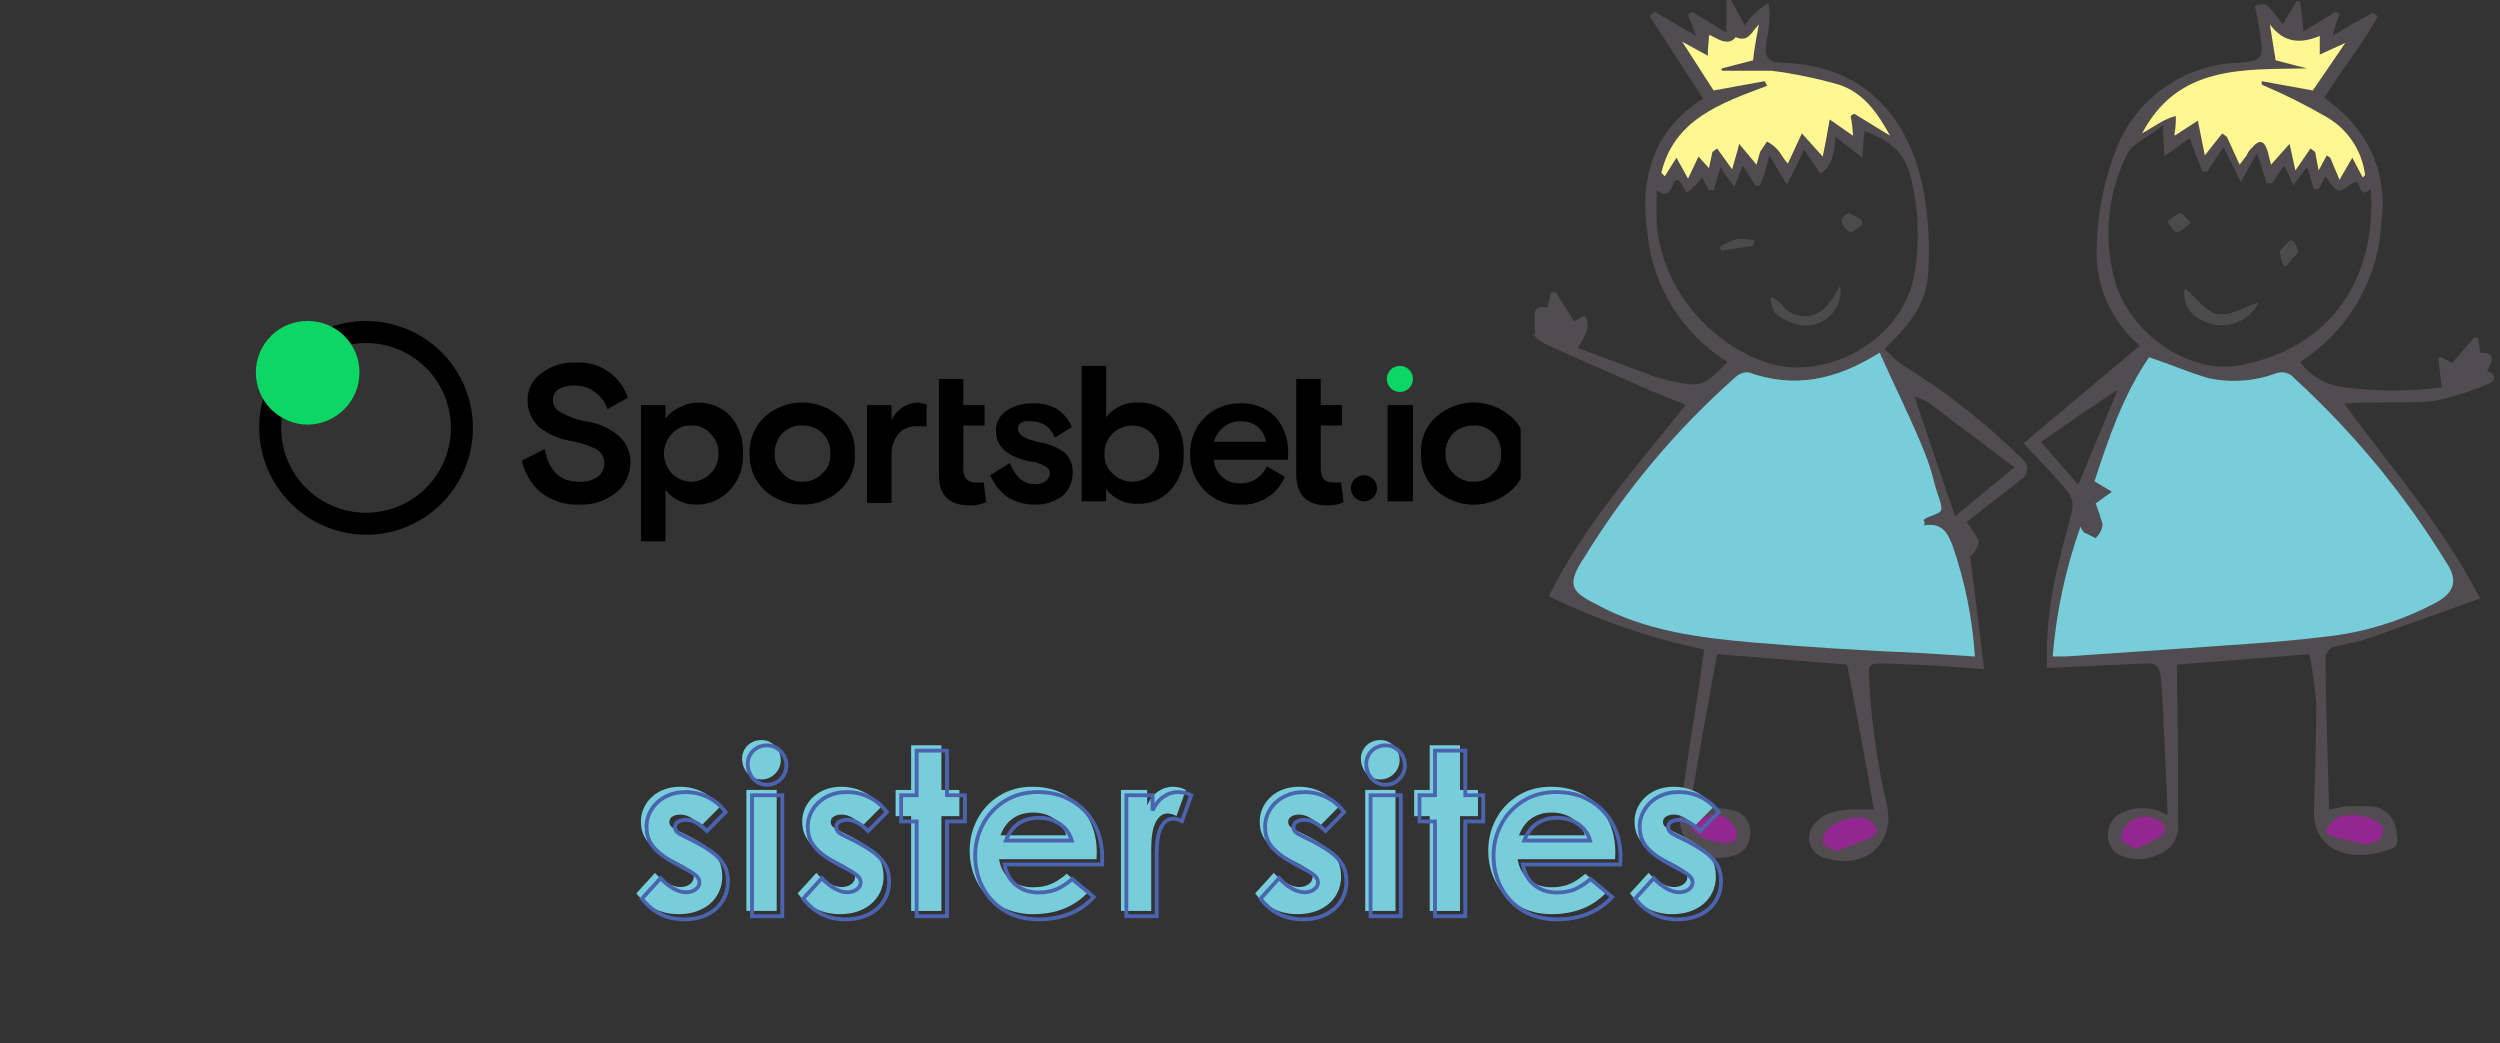 <svg xmlns="http://www.w3.org/2000/svg" xmlns:xlink="http://www.w3.org/1999/xlink" width="913" zoomAndPan="magnify" viewBox="0 0 684.75 285.75" height="381" preserveAspectRatio="xMidYMid meet" version="1.0"><rect x="0" y="0" width="684.75" height="285.75" fill="#333333" stroke="none"/><defs><g/><clipPath id="156c1f12aa"><path d="M 70.078 87.918 L 130 87.918 L 130 147 L 70.078 147 Z M 70.078 87.918 " clip-rule="nonzero"/></clipPath><clipPath id="236655c55a"><path d="M 70.078 87.918 L 99 87.918 L 99 117 L 70.078 117 Z M 70.078 87.918 " clip-rule="nonzero"/></clipPath><clipPath id="50bdfcf7c4"><path d="M 142 99 L 416.504 99 L 416.504 148.617 L 142 148.617 Z M 142 99 " clip-rule="nonzero"/></clipPath></defs><path fill="#514c4f" d="M 553.645 125.488 C 543.812 115.762 533 107.289 521.199 100.07 C 519.293 98.801 517.699 96.895 516.109 95.625 C 524.379 87.684 527.879 82.281 528.195 73.703 C 528.578 66.668 528.156 59.676 526.926 52.738 C 523.426 33.355 511.656 17.789 487.801 17.156 C 484.621 17.156 483.348 15.566 483.668 12.707 C 483.984 9.848 484.621 7.941 484.621 5.719 C 484.836 4.109 484.73 2.52 484.305 0.953 C 482.898 1.727 481.625 2.68 480.484 3.812 C 479.48 4.746 478.633 5.805 477.941 6.988 L 474.125 0 L 472.852 0 L 472.852 8.895 L 463.309 3.176 L 462.355 4.129 L 464.582 9.848 L 453.133 3.176 L 451.859 4.449 L 466.492 27.004 C 452.812 35.582 448.996 48.926 451.223 63.855 C 451.395 65.641 451.668 67.414 452.043 69.168 C 452.418 70.922 452.895 72.652 453.469 74.352 C 454.047 76.051 454.715 77.715 455.484 79.336 C 456.25 80.961 457.109 82.535 458.059 84.059 C 459.004 85.582 460.039 87.047 461.156 88.453 C 462.273 89.855 463.469 91.195 464.742 92.461 C 466.012 93.73 467.355 94.918 468.762 96.031 C 470.172 97.145 471.641 98.176 473.172 99.121 C 466.172 106.109 466.172 106.109 456.949 104.203 L 453.449 103.25 L 432.137 95.309 C 434.047 92.129 435.957 89.59 434.047 86.41 L 431.184 88 L 426.094 80.059 L 424.824 80.059 L 423.867 84.188 C 420.371 83.871 420.051 84.504 420.371 89.27 C 420.688 94.035 419.414 91.176 419.734 91.496 C 421.012 92.844 422.496 93.902 424.188 94.672 L 452.176 107.062 L 461.719 110.875 C 448.359 127.711 434.047 143.598 424.188 163.293 C 437.789 169.93 451.996 174.801 466.809 177.906 C 466.379 180.113 466.059 182.34 465.855 184.578 C 463.945 197.602 461.719 210.312 460.129 223.02 C 460.082 223.441 460.059 223.867 460.062 224.297 C 460.066 224.723 460.094 225.148 460.148 225.57 C 460.203 225.996 460.281 226.414 460.383 226.828 C 460.488 227.242 460.613 227.648 460.766 228.051 C 460.918 228.449 461.094 228.836 461.289 229.215 C 461.488 229.594 461.707 229.961 461.949 230.312 C 462.191 230.664 462.453 231.004 462.734 231.324 C 463.016 231.645 463.312 231.949 463.633 232.234 C 463.949 232.523 464.281 232.789 464.633 233.035 C 464.98 233.281 465.344 233.508 465.719 233.711 C 466.094 233.914 466.48 234.094 466.879 234.254 C 467.277 234.41 467.68 234.543 468.094 234.656 C 468.508 234.766 468.926 234.852 469.348 234.91 C 469.773 234.969 470.199 235.004 470.625 235.016 C 471.051 235.023 471.48 235.012 471.906 234.969 C 472.332 234.93 472.754 234.863 473.172 234.773 C 476.031 234.137 478.578 233.184 479.215 229.691 C 479.852 226.195 478.578 223.02 475.078 222.066 C 471.578 221.113 467.445 221.113 462.992 220.477 C 465.219 207.133 467.762 193.156 470.309 179.176 L 505.934 182.035 C 508.477 195.379 511.02 208.406 513.246 221.746 L 510.387 221.746 C 505.934 221.746 500.844 221.43 497.344 225.242 C 496.949 225.602 496.613 226.008 496.332 226.465 C 496.055 226.918 495.84 227.402 495.695 227.914 C 495.551 228.43 495.48 228.953 495.484 229.484 C 495.488 230.02 495.562 230.543 495.711 231.055 C 495.859 231.566 496.078 232.051 496.359 232.5 C 496.645 232.953 496.984 233.355 497.383 233.715 C 497.781 234.07 498.219 234.363 498.699 234.598 C 499.18 234.832 499.68 234.996 500.207 235.09 C 511.02 238.266 519.293 230.961 516.746 220.16 C 514.195 209.176 512.605 198.059 511.977 186.801 C 511.656 181.719 511.656 181.719 516.746 181.719 L 531.059 182.355 L 543.465 183.309 C 542.191 172.504 540.922 162.656 539.648 152.492 C 540.922 151.219 542.191 149.312 541.875 148.043 C 541.555 146.773 539.648 144.547 538.695 142.961 L 553.324 131.523 C 553.598 131.383 553.848 131.211 554.074 131.008 C 554.301 130.801 554.5 130.57 554.668 130.312 C 554.832 130.059 554.965 129.781 555.059 129.492 C 555.152 129.199 555.207 128.902 555.223 128.598 C 555.238 128.293 555.215 127.988 555.152 127.691 C 555.09 127.391 554.988 127.105 554.852 126.832 C 554.711 126.559 554.539 126.309 554.336 126.082 C 554.129 125.852 553.898 125.656 553.645 125.488 Z M 453.77 60.996 L 453.77 52.102 C 457.586 54.961 457.586 50.832 458.855 49.559 C 460.129 48.289 461.719 53.055 462.039 52.738 C 463.66 51.602 465.035 50.227 466.172 48.605 L 468.082 52.102 L 469.352 52.102 L 471.262 45.746 C 472.363 47.668 473.637 49.469 475.078 51.148 L 477.305 45.43 C 478.578 47.02 479.531 48.926 480.805 50.832 L 482.078 50.832 C 483.16 48.148 484.008 45.395 484.621 42.57 L 489.391 50.512 C 491.301 47.02 492.574 44.16 494.164 40.98 L 498.617 47.652 C 502.113 45.113 502.434 41.617 502.75 37.488 L 510.066 43.207 C 510.387 40.348 510.387 38.121 510.703 35.898 C 516.746 38.121 521.199 40.98 523.109 47.652 C 524.371 52.371 525.086 57.172 525.246 62.055 C 525.406 66.934 525.012 71.773 524.062 76.562 C 519.926 94.355 499.254 104.203 484.305 99.438 C 469.352 94.672 455.039 79.738 453.77 60.996 Z M 548.234 130.887 L 535.512 141.371 C 531.695 130.57 528.195 119.77 524.379 108.648 C 525.711 109.043 526.98 109.574 528.195 110.238 L 551.734 128.027 Z M 548.234 130.887 " fill-opacity="1" fill-rule="nonzero"/><path fill="#92278f" d="M 463.309 226.195 C 465.059 224.629 467.07 223.57 469.352 223.02 C 472.215 222.699 476.031 226.195 475.715 228.738 C 475.398 231.277 473.488 230.645 473.172 230.961 C 468.082 230.961 462.355 227.785 463.309 226.195 Z M 463.309 226.195 " fill-opacity="1" fill-rule="nonzero"/><path fill="#92278f" d="M 511.977 229.691 L 502.75 233.184 C 501.48 232.23 499.254 231.598 499.254 230.961 C 499.211 230.191 499.328 229.445 499.605 228.727 C 499.883 228.004 500.293 227.375 500.844 226.832 C 503.707 224.289 509.75 223.02 511.977 224.605 C 513 225.34 513.742 226.293 514.203 227.465 C 514.203 228.102 512.93 229.371 511.977 229.691 Z M 511.977 229.691 " fill-opacity="1" fill-rule="nonzero"/><path fill="#fff791" d="M 483.984 23.508 L 483.348 22.238 L 469.352 24.781 L 460.766 11.438 L 467.762 15.25 C 467.762 12.707 468.082 11.117 468.082 9.848 C 468.082 8.578 472.852 13.66 475.398 10.168 C 478.895 11.754 479.852 8.578 481.758 6.672 C 481.121 10.168 480.484 13.344 480.168 16.52 L 471.578 18.742 L 471.578 19.379 L 485.258 19.379 C 491.5 20.191 497.652 21.465 503.707 23.191 C 510.387 25.414 514.203 30.816 517.699 37.168 L 507.84 31.133 L 506.887 31.77 C 507.254 33.551 507.465 35.352 507.523 37.168 L 501.16 32.723 C 500.523 36.535 499.887 39.711 499.254 42.887 L 493.527 36.535 L 489.711 44.793 C 488.438 43.523 487.801 41.934 486.848 40.98 C 486.031 40.062 485.078 39.32 483.984 38.758 L 482.078 41.617 L 481.121 45.113 L 476.352 39.395 C 475.715 42.254 475.078 43.84 474.441 46.383 L 470.309 40.664 L 469.035 41.617 L 468.082 46.066 L 465.219 42.887 L 462.355 48.926 L 459.176 43.207 L 455.992 48.289 L 455.039 47.336 C 458.539 32.723 471.262 28.273 483.984 23.508 Z M 483.984 23.508 " fill-opacity="1" fill-rule="nonzero"/><path fill="#77ceda" d="M 540.922 179.812 L 525.969 178.859 C 510.703 178.223 495.434 177.27 480.484 176 C 465.535 174.73 450.586 172.824 437.227 165.516 C 430.23 162.023 428.957 160.117 434.047 152.492 C 445.383 134.027 459.168 117.613 475.398 103.25 C 475.871 102.809 476.41 102.48 477.016 102.258 C 477.625 102.039 478.25 101.945 478.895 101.977 C 491.301 106.426 502.75 104.203 514.84 96.578 C 518.656 105.156 522.473 112.781 525.969 121.039 C 529.469 129.301 529.152 130.57 530.742 135.336 C 532.332 140.102 532.332 140.102 528.832 141.371 C 525.336 142.645 527.879 142.645 526.926 143.914 C 532.332 142.961 533.605 146.453 534.875 149.633 C 538.242 159.422 540.258 169.48 540.922 179.812 Z M 540.922 179.812 " fill-opacity="1" fill-rule="nonzero"/><path fill="#5b5b5b" d="M 600.082 60.996 C 598.172 62.266 597.219 63.539 596.266 63.539 C 595.312 63.539 594.355 61.633 593.723 60.68 C 594.766 59.75 595.934 59.008 597.219 58.453 C 597.539 58.137 598.492 59.727 600.082 60.996 Z M 600.082 60.996 " fill-opacity="1" fill-rule="nonzero"/><path fill="#5b5b5b" d="M 618.531 82.918 C 618.195 83.582 617.797 84.207 617.336 84.793 C 616.875 85.379 616.359 85.914 615.789 86.395 C 615.223 86.879 614.609 87.297 613.957 87.656 C 613.301 88.016 612.621 88.309 611.906 88.531 C 611.195 88.754 610.469 88.902 609.727 88.977 C 608.984 89.055 608.242 89.055 607.5 88.984 C 606.758 88.91 606.027 88.766 605.316 88.547 C 604.602 88.328 603.918 88.039 603.262 87.684 C 602.848 87.523 602.445 87.328 602.066 87.102 C 601.684 86.871 601.32 86.613 600.984 86.32 C 600.648 86.027 600.34 85.711 600.059 85.363 C 599.777 85.02 599.527 84.652 599.312 84.262 C 599.098 83.871 598.914 83.469 598.77 83.047 C 598.625 82.625 598.516 82.195 598.445 81.754 C 598.375 81.316 598.344 80.875 598.352 80.43 C 598.359 79.984 598.406 79.543 598.492 79.105 C 601.355 81.328 603.898 85.457 607.398 86.094 C 610.898 86.73 614.715 84.188 618.531 82.918 Z M 618.531 82.918 " fill-opacity="1" fill-rule="nonzero"/><path fill="#5b5b5b" d="M 629.344 68.938 C 629.344 69.574 627.754 70.527 626.484 72.434 C 625.211 74.34 624.574 69.574 624.574 68.938 C 624.574 68.305 626.164 67.031 627.117 66.078 C 628.074 65.125 629.344 67.984 629.344 68.938 Z M 629.344 68.938 " fill-opacity="1" fill-rule="nonzero"/><path fill="#514c4f" d="M 681.191 101.66 C 683.418 97.848 682.781 96.578 679.281 96.578 C 679.227 95.176 679.012 93.801 678.648 92.449 L 677.691 92.449 L 671.648 99.438 L 668.785 97.848 L 667.832 97.848 L 668.785 106.109 C 659.988 107.227 651.188 107.227 642.387 106.109 C 641.164 106.004 639.965 105.77 638.789 105.406 C 637.617 105.043 636.496 104.562 635.426 103.957 C 634.355 103.355 633.359 102.645 632.441 101.832 C 631.523 101.016 630.703 100.109 629.98 99.121 C 631.609 98.086 633.172 96.961 634.664 95.742 C 636.156 94.523 637.57 93.219 638.906 91.832 C 640.242 90.441 641.488 88.977 642.648 87.438 C 643.809 85.898 644.871 84.293 645.836 82.629 C 646.801 80.961 647.664 79.242 648.422 77.469 C 649.18 75.699 649.828 73.891 650.371 72.039 C 650.91 70.191 651.336 68.316 651.652 66.414 C 651.965 64.516 652.164 62.602 652.246 60.68 C 652.457 59.258 652.578 57.824 652.605 56.387 C 652.633 54.949 652.57 53.516 652.414 52.086 C 652.258 50.656 652.012 49.242 651.672 47.848 C 651.336 46.449 650.91 45.078 650.398 43.734 C 649.887 42.391 649.289 41.086 648.605 39.816 C 647.926 38.551 647.168 37.332 646.332 36.16 C 645.496 34.992 644.586 33.879 643.605 32.824 C 642.625 31.77 641.586 30.785 640.477 29.863 L 636.66 26.688 C 641.434 19.062 647.156 12.07 651.293 4.449 L 650.02 3.496 C 646.52 5.402 642.703 7.309 638.887 9.848 C 639.523 7.309 640.16 5.719 640.797 3.812 L 639.84 3.176 L 630.938 8.578 C 630.617 5.402 630.301 2.859 629.98 0.316 L 629.027 0.316 L 625.211 6.672 C 620.758 0.637 620.758 0.637 617.578 1.59 C 618.262 4.418 618.789 7.277 619.168 10.168 C 620.121 15.883 619.168 16.836 613.441 17.156 C 611.695 17.195 609.957 17.359 608.234 17.645 C 606.512 17.93 604.816 18.332 603.148 18.855 C 601.48 19.379 599.859 20.016 598.281 20.766 C 596.703 21.52 595.188 22.379 593.73 23.344 C 592.273 24.309 590.895 25.371 589.586 26.527 C 588.281 27.688 587.062 28.934 585.93 30.266 C 584.801 31.594 583.77 32.996 582.836 34.473 C 581.902 35.949 581.078 37.484 580.363 39.074 C 576.598 48.016 574.582 57.336 574.316 67.031 C 574.148 69.637 574.285 72.223 574.723 74.793 C 575.16 77.363 575.891 79.852 576.91 82.25 C 577.934 84.648 579.219 86.898 580.77 88.996 C 582.32 91.098 584.094 92.988 586.086 94.672 L 554.281 121.359 C 558.734 126.441 562.867 130.254 566.367 134.699 C 566.867 135.328 567.227 136.027 567.445 136.797 C 567.668 137.57 567.73 138.352 567.637 139.148 C 566.684 143.914 565.094 148.68 564.141 153.125 C 561.535 162.914 560.367 172.867 560.641 182.988 L 587.676 181.719 C 590.539 181.402 591.496 182.672 591.812 185.215 C 592.129 187.754 592.129 190.93 592.449 194.109 C 592.766 203.641 593.402 213.168 593.723 223.336 C 592.777 222.742 591.773 222.281 590.707 221.945 C 589.645 221.613 588.555 221.418 587.441 221.359 C 586.328 221.305 585.227 221.391 584.133 221.617 C 583.043 221.844 581.996 222.207 580.996 222.699 C 580.758 222.82 580.527 222.953 580.305 223.102 C 580.082 223.25 579.871 223.41 579.668 223.582 C 579.465 223.754 579.273 223.941 579.09 224.137 C 578.91 224.332 578.742 224.539 578.586 224.754 C 578.43 224.973 578.285 225.195 578.156 225.43 C 578.027 225.664 577.914 225.902 577.812 226.148 C 577.711 226.398 577.625 226.648 577.559 226.906 C 577.488 227.164 577.434 227.426 577.395 227.688 C 577.355 227.953 577.332 228.219 577.324 228.484 C 577.316 228.75 577.328 229.016 577.352 229.281 C 577.375 229.547 577.418 229.812 577.473 230.07 C 577.531 230.332 577.602 230.59 577.688 230.84 C 577.777 231.094 577.879 231.34 577.996 231.578 C 578.113 231.82 578.242 232.051 578.387 232.273 C 578.531 232.5 578.691 232.715 578.859 232.918 C 579.031 233.125 579.215 233.32 579.406 233.5 C 580.25 234.055 581.148 234.484 582.105 234.801 C 583.062 235.113 584.043 235.297 585.047 235.355 C 586.051 235.41 587.047 235.336 588.031 235.129 C 589.02 234.922 589.961 234.59 590.859 234.137 C 591.711 233.891 592.5 233.512 593.227 233 C 593.949 232.488 594.57 231.871 595.09 231.152 C 595.609 230.434 595.996 229.648 596.254 228.797 C 596.508 227.949 596.617 227.082 596.582 226.195 C 596.582 212.852 596.582 199.508 596.266 186.168 L 596.266 182.035 L 632.527 179.176 C 633.473 183.688 634.109 188.242 634.434 192.836 C 634.434 202.367 634.117 212.215 633.797 222.066 C 633.48 231.914 642.066 235.406 650.02 233.82 C 657.973 232.23 656.699 231.598 656.383 227.465 C 656.324 227.02 656.23 226.582 656.098 226.152 C 655.965 225.723 655.793 225.309 655.586 224.91 C 655.379 224.508 655.137 224.133 654.863 223.773 C 654.59 223.418 654.285 223.086 653.953 222.785 C 653.621 222.48 653.266 222.207 652.883 221.969 C 652.504 221.727 652.105 221.523 651.688 221.355 C 651.27 221.184 650.844 221.051 650.402 220.957 C 649.961 220.863 649.516 220.809 649.066 220.793 L 642.703 220.793 L 637.934 221.746 C 637.613 207.77 636.98 193.789 636.98 179.812 C 637.098 179.27 637.324 178.777 637.656 178.332 C 637.988 177.891 638.398 177.535 638.887 177.27 C 642.387 176.316 645.566 176 649.066 174.73 L 679.281 163.93 C 669.105 143.914 654.793 128.027 642.066 110.555 C 650.02 109.922 657.973 110.555 665.922 109.922 C 671.312 108.961 676.508 107.371 681.508 105.156 C 683.418 104.52 684.055 102.613 681.191 101.66 Z M 579.09 76.246 C 578.348 73.422 577.863 70.559 577.641 67.648 C 577.414 64.738 577.449 61.836 577.75 58.934 C 578.047 56.031 578.605 53.176 579.418 50.375 C 580.23 47.574 581.285 44.863 582.59 42.254 C 584.18 39.074 588.633 37.488 592.449 34.309 C 592.449 37.805 592.766 39.711 592.766 42.887 L 599.766 37.805 C 600.719 40.664 601.992 43.84 603.262 47.02 L 604.535 47.02 L 608.988 40.348 C 610.578 43.207 611.852 46.066 613.758 49.879 L 618.211 41.934 C 619.168 44.793 620.121 47.652 620.758 50.195 L 622.348 50.195 L 625.527 45.43 C 626.629 47.113 627.477 48.91 628.074 50.832 L 631.891 45.746 L 633.797 51.785 L 635.07 51.785 L 636.98 48.289 C 637.934 49.559 638.887 51.465 640.16 52.102 C 641.434 52.738 643.023 50.832 644.93 49.879 C 646.84 48.926 645.566 54.961 649.383 51.785 C 650.973 76.246 638.57 95.309 613.441 100.07 C 599.445 102.613 582.906 91.176 579.09 76.246 Z M 559.051 121.039 L 569.547 113.734 L 580.043 106.742 L 569.23 132.793 Z M 559.051 121.039 " fill-opacity="1" fill-rule="nonzero"/><path fill="#77ceda" d="M 562.23 179.812 L 565.73 179.812 L 598.172 177.59 C 610.898 176.637 623.938 176 636.66 174.41 C 642.066 173.848 647.363 172.762 652.555 171.16 C 657.746 169.555 662.734 167.461 667.516 164.883 C 673.238 161.703 672.602 157.891 670.059 154.078 C 658.523 135.305 644.633 118.469 628.391 103.566 C 628.09 103.207 627.738 102.898 627.34 102.648 C 626.938 102.398 626.512 102.219 626.055 102.105 C 625.598 101.988 625.133 101.949 624.664 101.98 C 624.191 102.016 623.738 102.121 623.301 102.297 C 620.348 103.371 617.305 104.016 614.168 104.23 C 611.031 104.449 607.926 104.227 604.852 103.566 C 599.445 101.977 594.355 99.754 588.633 97.848 C 581.633 108.016 577.5 120.086 573.684 131.84 L 578.453 134.699 L 574 137.879 C 574.73 139.75 575.367 141.656 575.91 143.598 C 575.727 145.094 575.09 146.363 574 147.406 L 570.82 145.82 C 570.355 145.379 570.039 144.848 569.863 144.23 C 565.762 155.758 563.219 167.617 562.23 179.812 Z M 562.23 179.812 " fill-opacity="1" fill-rule="nonzero"/><path fill="#fff791" d="M 640.797 49.242 L 644.293 43.207 L 647.156 48.605 L 647.793 47.973 C 647.598 46.332 647.211 44.734 646.641 43.184 C 646.074 41.637 645.332 40.172 644.422 38.793 C 643.512 37.414 642.453 36.156 641.25 35.023 C 640.047 33.891 638.73 32.914 637.297 32.086 C 631.551 28.738 625.613 25.773 619.484 23.191 L 619.484 22.238 L 633.48 24.781 L 642.387 11.754 L 635.387 14.93 L 635.387 9.848 C 629.98 12.07 625.527 11.754 621.711 6.672 L 623.301 16.52 L 631.891 18.742 C 614.395 19.062 596.582 17.789 586.723 36.535 L 591.496 33.676 C 592.895 32.848 594.379 32.211 595.945 31.77 C 596 33.367 595.895 34.957 595.629 36.535 L 595.629 37.168 L 601.992 33.039 L 603.898 42.57 L 608.672 36.535 L 609.941 37.488 L 613.441 45.113 L 615.352 42.57 C 615.699 41.699 616.227 40.957 616.941 40.348 C 618.848 38.121 620.121 38.441 621.074 41.301 L 622.031 45.113 L 627.117 39.395 L 628.711 46.699 L 632.844 40.664 L 634.117 41.617 L 635.07 46.699 L 637.297 42.57 L 638.25 43.207 Z M 640.797 49.242 " fill-opacity="1" fill-rule="nonzero"/><path fill="#92278f" d="M 647.477 231.277 C 649.055 231.191 650.539 230.766 651.93 230.008 C 652.609 228.926 652.82 227.762 652.566 226.512 C 650.34 223.02 641.75 222.066 638.887 224.926 C 636.023 227.785 636.98 228.738 639.84 229.371 Z M 647.477 231.277 " fill-opacity="1" fill-rule="nonzero"/><path fill="#92278f" d="M 584.816 232.551 C 587.488 231.535 590.031 230.262 592.449 228.738 C 593.086 228.418 593.086 226.512 592.766 225.879 C 592.438 225.531 592.082 225.223 591.691 224.949 C 591.301 224.676 590.887 224.445 590.449 224.258 C 590.012 224.066 589.559 223.926 589.094 223.828 C 588.625 223.734 588.152 223.684 587.676 223.684 C 587.199 223.684 586.73 223.734 586.262 223.828 C 585.797 223.926 585.344 224.066 584.906 224.258 C 584.469 224.445 584.055 224.676 583.664 224.949 C 583.273 225.223 582.914 225.531 582.59 225.879 C 582.055 226.43 581.652 227.066 581.375 227.781 C 581.102 228.5 580.973 229.242 580.996 230.008 C 581.316 230.961 583.223 231.277 584.816 232.551 Z M 584.816 232.551 " fill-opacity="1" fill-rule="nonzero"/><path fill="#4b4b4b" d="M 504.023 78.152 C 504.156 79 504.176 79.852 504.078 80.707 C 503.98 81.562 503.773 82.387 503.453 83.184 C 503.133 83.984 502.711 84.723 502.191 85.406 C 501.668 86.09 501.066 86.695 500.379 87.215 C 499.695 87.734 498.953 88.156 498.156 88.477 C 497.355 88.797 496.531 89.008 495.676 89.105 C 494.82 89.199 493.965 89.184 493.117 89.051 C 492.266 88.914 491.449 88.672 490.664 88.316 C 489 87.785 487.516 86.938 486.211 85.777 C 485.258 84.824 485.258 83.234 484.938 81.965 C 484.621 80.691 487.484 82.598 488.121 83.551 C 488.402 83.934 488.719 84.285 489.07 84.605 C 489.422 84.93 489.797 85.215 490.199 85.465 C 490.605 85.719 491.027 85.93 491.469 86.102 C 491.914 86.273 492.367 86.406 492.836 86.492 C 493.305 86.582 493.773 86.625 494.25 86.625 C 494.727 86.621 495.199 86.578 495.664 86.488 C 496.133 86.402 496.586 86.27 497.031 86.098 C 497.473 85.922 497.895 85.711 498.297 85.457 C 499.887 84.824 500.844 82.918 502.113 81.645 Z M 504.023 78.152 " fill-opacity="1" fill-rule="nonzero"/><path fill="#4b4b4b" d="M 510.066 61.633 C 508.793 62.266 507.523 63.855 506.566 63.539 C 505.988 63.191 505.504 62.738 505.117 62.188 C 504.73 61.633 504.469 61.023 504.34 60.359 C 504.34 59.727 505.934 58.137 506.566 58.453 C 507.203 58.773 508.793 59.406 510.066 60.359 Z M 510.066 61.633 " fill-opacity="1" fill-rule="nonzero"/><path fill="#4b4b4b" d="M 480.168 67.352 L 471.578 68.621 L 470.945 67.668 C 472.473 66.797 474.062 66.055 475.715 65.445 C 477.316 65.391 478.906 65.496 480.484 65.762 Z M 480.168 67.352 " fill-opacity="1" fill-rule="nonzero"/><path fill="#4b4b4b" d="M 618.531 82.918 C 618.195 83.582 617.797 84.207 617.336 84.793 C 616.875 85.379 616.359 85.914 615.789 86.395 C 615.223 86.879 614.609 87.297 613.957 87.656 C 613.301 88.016 612.621 88.309 611.906 88.531 C 611.195 88.754 610.469 88.902 609.727 88.977 C 608.984 89.055 608.242 89.055 607.5 88.984 C 606.758 88.91 606.027 88.766 605.316 88.547 C 604.602 88.328 603.918 88.039 603.262 87.684 C 602.848 87.523 602.445 87.328 602.066 87.102 C 601.684 86.871 601.32 86.613 600.984 86.32 C 600.648 86.027 600.34 85.711 600.059 85.363 C 599.777 85.02 599.527 84.652 599.312 84.262 C 599.098 83.871 598.914 83.469 598.77 83.047 C 598.625 82.625 598.516 82.195 598.445 81.754 C 598.375 81.316 598.344 80.875 598.352 80.43 C 598.359 79.984 598.406 79.543 598.492 79.105 C 601.355 81.328 603.898 85.457 607.398 86.094 C 610.898 86.73 614.715 84.188 618.531 82.918 Z M 618.531 82.918 " fill-opacity="1" fill-rule="nonzero"/><path fill="#4b4b4b" d="M 600.082 60.996 C 598.172 62.266 597.219 63.539 596.266 63.539 C 595.312 63.539 594.355 61.633 593.723 60.68 C 594.766 59.75 595.934 59.008 597.219 58.453 C 597.539 58.137 598.492 59.727 600.082 60.996 Z M 600.082 60.996 " fill-opacity="1" fill-rule="nonzero"/><path fill="#4b4b4b" d="M 629.344 68.938 C 629.344 69.574 627.754 70.527 626.484 72.434 C 625.211 74.34 624.574 69.574 624.574 68.938 C 624.574 68.305 626.164 67.031 627.117 66.078 C 628.074 65.125 629.344 67.984 629.344 68.938 Z M 629.344 68.938 " fill-opacity="1" fill-rule="nonzero"/><g fill="#77ceda" fill-opacity="1"><g transform="translate(172.729, 249.51)"><g><path d="M 13.172 0.875 C 10.754 0.875 8.578 0.395 6.641 -0.562 C 4.711 -1.52 3.02 -2.938 1.562 -4.812 L 6.672 -10.422 C 7.672 -9.297 8.805 -8.367 10.078 -7.641 C 11.348 -6.91 12.523 -6.547 13.609 -6.547 C 14.648 -6.547 15.52 -6.805 16.219 -7.328 C 16.926 -7.848 17.281 -8.484 17.281 -9.234 C 17.281 -9.734 17.133 -10.18 16.844 -10.578 C 16.551 -10.973 16.082 -11.391 15.438 -11.828 C 14.801 -12.266 13.859 -12.797 12.609 -13.422 C 10.148 -14.672 8.223 -15.832 6.828 -16.906 C 5.441 -17.988 4.426 -19.125 3.781 -20.312 C 3.133 -21.5 2.812 -22.883 2.812 -24.469 C 2.812 -26.164 3.266 -27.754 4.172 -29.234 C 5.086 -30.711 6.359 -31.879 7.984 -32.734 C 9.609 -33.586 11.461 -34.016 13.547 -34.016 C 15.703 -34.016 17.727 -33.547 19.625 -32.609 C 21.52 -31.672 23.133 -30.305 24.469 -28.516 L 19.344 -23.344 C 18.344 -24.344 17.375 -25.098 16.438 -25.609 C 15.508 -26.129 14.566 -26.391 13.609 -26.391 C 12.734 -26.391 12.016 -26.211 11.453 -25.859 C 10.891 -25.516 10.609 -25.031 10.609 -24.406 C 10.609 -23.82 10.836 -23.344 11.297 -22.969 C 11.754 -22.594 12.523 -22.156 13.609 -21.656 C 16.473 -20.281 18.719 -19.02 20.344 -17.875 C 21.969 -16.727 23.164 -15.5 23.938 -14.188 C 24.707 -12.883 25.094 -11.316 25.094 -9.484 C 25.094 -7.523 24.602 -5.754 23.625 -4.172 C 22.645 -2.598 21.25 -1.363 19.438 -0.469 C 17.625 0.426 15.535 0.875 13.172 0.875 Z M 13.172 0.875 "/></g></g></g><g fill="#77ceda" fill-opacity="1"><g transform="translate(200.187, 249.51)"><g><path d="M 8.359 -36.016 C 7.359 -36.016 6.453 -36.27 5.641 -36.781 C 4.836 -37.301 4.207 -38.008 3.75 -38.906 C 3.289 -39.801 3.062 -40.75 3.062 -41.75 C 3.062 -42.664 3.301 -43.52 3.781 -44.312 C 4.258 -45.102 4.898 -45.719 5.703 -46.156 C 6.516 -46.594 7.398 -46.812 8.359 -46.812 C 9.359 -46.812 10.254 -46.562 11.047 -46.062 C 11.836 -45.562 12.473 -44.895 12.953 -44.062 C 13.43 -43.227 13.672 -42.312 13.672 -41.312 C 13.672 -40.352 13.43 -39.469 12.953 -38.656 C 12.473 -37.844 11.828 -37.195 11.016 -36.719 C 10.203 -36.25 9.316 -36.016 8.359 -36.016 Z M 4.25 -33.141 L 12.547 -33.141 L 12.547 0 L 4.25 0 Z M 4.25 -33.141 "/></g></g></g><g fill="#77ceda" fill-opacity="1"><g transform="translate(216.912, 249.51)"><g><path d="M 13.172 0.875 C 10.754 0.875 8.578 0.395 6.641 -0.562 C 4.711 -1.52 3.02 -2.938 1.562 -4.812 L 6.672 -10.422 C 7.672 -9.297 8.805 -8.367 10.078 -7.641 C 11.348 -6.91 12.523 -6.547 13.609 -6.547 C 14.648 -6.547 15.52 -6.805 16.219 -7.328 C 16.926 -7.848 17.281 -8.484 17.281 -9.234 C 17.281 -9.734 17.133 -10.18 16.844 -10.578 C 16.551 -10.973 16.082 -11.391 15.438 -11.828 C 14.801 -12.266 13.859 -12.797 12.609 -13.422 C 10.148 -14.672 8.223 -15.832 6.828 -16.906 C 5.441 -17.988 4.426 -19.125 3.781 -20.312 C 3.133 -21.5 2.812 -22.883 2.812 -24.469 C 2.812 -26.164 3.266 -27.754 4.172 -29.234 C 5.086 -30.711 6.359 -31.879 7.984 -32.734 C 9.609 -33.586 11.461 -34.016 13.547 -34.016 C 15.703 -34.016 17.727 -33.547 19.625 -32.609 C 21.52 -31.672 23.133 -30.305 24.469 -28.516 L 19.344 -23.344 C 18.344 -24.344 17.375 -25.098 16.438 -25.609 C 15.508 -26.129 14.566 -26.391 13.609 -26.391 C 12.734 -26.391 12.016 -26.211 11.453 -25.859 C 10.891 -25.516 10.609 -25.031 10.609 -24.406 C 10.609 -23.82 10.836 -23.344 11.297 -22.969 C 11.754 -22.594 12.523 -22.156 13.609 -21.656 C 16.473 -20.281 18.719 -19.02 20.344 -17.875 C 21.969 -16.727 23.164 -15.5 23.938 -14.188 C 24.707 -12.883 25.094 -11.316 25.094 -9.484 C 25.094 -7.523 24.602 -5.754 23.625 -4.172 C 22.645 -2.598 21.25 -1.363 19.438 -0.469 C 17.625 0.426 15.535 0.875 13.172 0.875 Z M 13.172 0.875 "/></g></g></g><g fill="#77ceda" fill-opacity="1"><g transform="translate(244.371, 249.51)"><g><path d="M 5.188 -25.969 L 0.938 -25.969 L 0.938 -33.141 L 5.188 -33.141 L 5.188 -45.375 L 13.484 -45.375 L 13.484 -33.141 L 18.406 -33.141 L 18.406 -25.969 L 13.484 -25.969 L 13.484 0 L 5.188 0 Z M 5.188 -25.969 "/></g></g></g><g fill="#77ceda" fill-opacity="1"><g transform="translate(263.093, 249.51)"><g><path d="M 19.844 0.875 C 16.395 0.875 13.359 0.102 10.734 -1.438 C 8.109 -2.977 6.078 -5.078 4.641 -7.734 C 3.211 -10.398 2.5 -13.352 2.5 -16.594 C 2.5 -19.633 3.203 -22.484 4.609 -25.141 C 6.023 -27.805 8.035 -29.953 10.641 -31.578 C 13.242 -33.203 16.27 -34.016 19.719 -34.016 C 23.176 -34.016 26.234 -33.242 28.891 -31.703 C 31.555 -30.16 33.625 -28.023 35.094 -25.297 C 36.57 -22.578 37.312 -19.488 37.312 -16.031 C 37.312 -15.289 37.289 -14.672 37.25 -14.172 L 10.547 -14.172 C 10.961 -11.754 12.008 -9.867 13.688 -8.516 C 15.375 -7.16 17.426 -6.484 19.844 -6.484 C 21.719 -6.484 23.348 -6.773 24.734 -7.359 C 26.129 -7.941 27.578 -8.879 29.078 -10.172 L 35.016 -5.234 C 31.223 -1.16 26.164 0.875 19.844 0.875 Z M 28.953 -20.719 C 28.41 -22.633 27.316 -24.148 25.672 -25.266 C 24.035 -26.391 22.094 -26.953 19.844 -26.953 C 17.758 -26.953 15.945 -26.43 14.406 -25.391 C 12.875 -24.359 11.711 -22.801 10.922 -20.719 Z M 28.953 -20.719 "/></g></g></g><g fill="#77ceda" fill-opacity="1"><g transform="translate(302.846, 249.51)"><g><path d="M 11.359 -33.141 L 11.359 -28.953 C 12.109 -30.617 13.102 -31.879 14.344 -32.734 C 15.594 -33.586 16.926 -34.016 18.344 -34.016 C 19.676 -34.016 20.883 -33.723 21.969 -33.141 L 19.406 -26.016 C 18.488 -26.473 17.676 -26.703 16.969 -26.703 C 15.602 -26.703 14.516 -25.91 13.703 -24.328 C 12.891 -22.754 12.484 -20.383 12.484 -17.219 L 12.484 0 L 4.188 0 L 4.188 -33.141 Z M 11.359 -33.141 "/></g></g></g><g fill="#77ceda" fill-opacity="1"><g transform="translate(324.75, 249.51)"><g/></g></g><g fill="#77ceda" fill-opacity="1"><g transform="translate(342.224, 249.51)"><g><path d="M 13.172 0.875 C 10.754 0.875 8.578 0.395 6.641 -0.562 C 4.711 -1.52 3.02 -2.938 1.562 -4.812 L 6.672 -10.422 C 7.672 -9.297 8.805 -8.367 10.078 -7.641 C 11.348 -6.91 12.523 -6.547 13.609 -6.547 C 14.648 -6.547 15.52 -6.805 16.219 -7.328 C 16.926 -7.848 17.281 -8.484 17.281 -9.234 C 17.281 -9.734 17.133 -10.18 16.844 -10.578 C 16.551 -10.973 16.082 -11.391 15.438 -11.828 C 14.801 -12.266 13.859 -12.797 12.609 -13.422 C 10.148 -14.672 8.223 -15.832 6.828 -16.906 C 5.441 -17.988 4.426 -19.125 3.781 -20.312 C 3.133 -21.5 2.812 -22.883 2.812 -24.469 C 2.812 -26.164 3.266 -27.754 4.172 -29.234 C 5.086 -30.711 6.359 -31.879 7.984 -32.734 C 9.609 -33.586 11.461 -34.016 13.547 -34.016 C 15.703 -34.016 17.727 -33.547 19.625 -32.609 C 21.52 -31.672 23.133 -30.305 24.469 -28.516 L 19.344 -23.344 C 18.344 -24.344 17.375 -25.098 16.438 -25.609 C 15.508 -26.129 14.566 -26.391 13.609 -26.391 C 12.734 -26.391 12.016 -26.211 11.453 -25.859 C 10.891 -25.516 10.609 -25.031 10.609 -24.406 C 10.609 -23.82 10.836 -23.344 11.297 -22.969 C 11.754 -22.594 12.523 -22.156 13.609 -21.656 C 16.473 -20.281 18.719 -19.02 20.344 -17.875 C 21.969 -16.727 23.164 -15.5 23.938 -14.188 C 24.707 -12.883 25.094 -11.316 25.094 -9.484 C 25.094 -7.523 24.602 -5.754 23.625 -4.172 C 22.645 -2.598 21.25 -1.363 19.438 -0.469 C 17.625 0.426 15.535 0.875 13.172 0.875 Z M 13.172 0.875 "/></g></g></g><g fill="#77ceda" fill-opacity="1"><g transform="translate(369.683, 249.51)"><g><path d="M 8.359 -36.016 C 7.359 -36.016 6.453 -36.27 5.641 -36.781 C 4.836 -37.301 4.207 -38.008 3.75 -38.906 C 3.289 -39.801 3.062 -40.75 3.062 -41.75 C 3.062 -42.664 3.301 -43.52 3.781 -44.312 C 4.258 -45.102 4.898 -45.719 5.703 -46.156 C 6.516 -46.594 7.398 -46.812 8.359 -46.812 C 9.359 -46.812 10.254 -46.562 11.047 -46.062 C 11.836 -45.562 12.473 -44.895 12.953 -44.062 C 13.43 -43.227 13.672 -42.312 13.672 -41.312 C 13.672 -40.352 13.43 -39.469 12.953 -38.656 C 12.473 -37.844 11.828 -37.195 11.016 -36.719 C 10.203 -36.25 9.316 -36.016 8.359 -36.016 Z M 4.25 -33.141 L 12.547 -33.141 L 12.547 0 L 4.25 0 Z M 4.25 -33.141 "/></g></g></g><g fill="#77ceda" fill-opacity="1"><g transform="translate(386.408, 249.51)"><g><path d="M 5.188 -25.969 L 0.938 -25.969 L 0.938 -33.141 L 5.188 -33.141 L 5.188 -45.375 L 13.484 -45.375 L 13.484 -33.141 L 18.406 -33.141 L 18.406 -25.969 L 13.484 -25.969 L 13.484 0 L 5.188 0 Z M 5.188 -25.969 "/></g></g></g><g fill="#77ceda" fill-opacity="1"><g transform="translate(405.13, 249.51)"><g><path d="M 19.844 0.875 C 16.395 0.875 13.359 0.102 10.734 -1.438 C 8.109 -2.977 6.078 -5.078 4.641 -7.734 C 3.211 -10.398 2.5 -13.352 2.5 -16.594 C 2.5 -19.633 3.203 -22.484 4.609 -25.141 C 6.023 -27.805 8.035 -29.953 10.641 -31.578 C 13.242 -33.203 16.27 -34.016 19.719 -34.016 C 23.176 -34.016 26.234 -33.242 28.891 -31.703 C 31.555 -30.16 33.625 -28.023 35.094 -25.297 C 36.57 -22.578 37.312 -19.488 37.312 -16.031 C 37.312 -15.289 37.289 -14.672 37.25 -14.172 L 10.547 -14.172 C 10.961 -11.754 12.008 -9.867 13.688 -8.516 C 15.375 -7.16 17.426 -6.484 19.844 -6.484 C 21.719 -6.484 23.348 -6.773 24.734 -7.359 C 26.129 -7.941 27.578 -8.879 29.078 -10.172 L 35.016 -5.234 C 31.223 -1.16 26.164 0.875 19.844 0.875 Z M 28.953 -20.719 C 28.41 -22.633 27.316 -24.148 25.672 -25.266 C 24.035 -26.391 22.094 -26.953 19.844 -26.953 C 17.758 -26.953 15.945 -26.43 14.406 -25.391 C 12.875 -24.359 11.711 -22.801 10.922 -20.719 Z M 28.953 -20.719 "/></g></g></g><g fill="#77ceda" fill-opacity="1"><g transform="translate(444.883, 249.51)"><g><path d="M 13.172 0.875 C 10.754 0.875 8.578 0.395 6.641 -0.562 C 4.711 -1.52 3.02 -2.938 1.562 -4.812 L 6.672 -10.422 C 7.672 -9.297 8.805 -8.367 10.078 -7.641 C 11.348 -6.91 12.523 -6.547 13.609 -6.547 C 14.648 -6.547 15.52 -6.805 16.219 -7.328 C 16.926 -7.848 17.281 -8.484 17.281 -9.234 C 17.281 -9.734 17.133 -10.18 16.844 -10.578 C 16.551 -10.973 16.082 -11.391 15.438 -11.828 C 14.801 -12.266 13.859 -12.797 12.609 -13.422 C 10.148 -14.672 8.223 -15.832 6.828 -16.906 C 5.441 -17.988 4.426 -19.125 3.781 -20.312 C 3.133 -21.5 2.812 -22.883 2.812 -24.469 C 2.812 -26.164 3.266 -27.754 4.172 -29.234 C 5.086 -30.711 6.359 -31.879 7.984 -32.734 C 9.609 -33.586 11.461 -34.016 13.547 -34.016 C 15.703 -34.016 17.727 -33.547 19.625 -32.609 C 21.52 -31.672 23.133 -30.305 24.469 -28.516 L 19.344 -23.344 C 18.344 -24.344 17.375 -25.098 16.438 -25.609 C 15.508 -26.129 14.566 -26.391 13.609 -26.391 C 12.734 -26.391 12.016 -26.211 11.453 -25.859 C 10.891 -25.516 10.609 -25.031 10.609 -24.406 C 10.609 -23.82 10.836 -23.344 11.297 -22.969 C 11.754 -22.594 12.523 -22.156 13.609 -21.656 C 16.473 -20.281 18.719 -19.02 20.344 -17.875 C 21.969 -16.727 23.164 -15.5 23.938 -14.188 C 24.707 -12.883 25.094 -11.316 25.094 -9.484 C 25.094 -7.523 24.602 -5.754 23.625 -4.172 C 22.645 -2.598 21.25 -1.363 19.438 -0.469 C 17.625 0.426 15.535 0.875 13.172 0.875 Z M 13.172 0.875 "/></g></g></g><path stroke-linecap="butt" transform="matrix(0.749, 0, 0, 0.749, 23.488, 182.782)" fill="none" stroke-linejoin="miter" d="M 218.895 92.158 C 215.684 92.158 212.785 91.522 210.195 90.25 C 207.62 88.973 205.352 87.091 203.402 84.594 L 210.236 77.093 C 211.576 78.594 213.088 79.835 214.772 80.815 C 216.466 81.774 218.035 82.254 219.489 82.254 C 220.871 82.254 222.033 81.91 222.982 81.221 C 223.936 80.528 224.41 79.678 224.41 78.678 C 224.41 78.016 224.212 77.416 223.816 76.89 C 223.425 76.358 222.794 75.805 221.929 75.221 C 221.074 74.638 219.812 73.923 218.144 73.084 C 214.876 71.416 212.311 69.868 210.44 68.429 C 208.579 66.98 207.218 65.468 206.353 63.894 C 205.498 62.309 205.07 60.458 205.07 58.342 C 205.07 56.064 205.68 53.942 206.9 51.977 C 208.136 50.012 209.83 48.458 211.983 47.322 C 214.151 46.18 216.627 45.612 219.406 45.612 C 222.294 45.612 224.999 46.238 227.517 47.484 C 230.056 48.729 232.209 50.549 233.986 52.936 L 227.152 59.849 C 225.813 58.519 224.514 57.508 223.269 56.82 C 222.023 56.111 220.761 55.762 219.489 55.762 C 218.322 55.762 217.357 55.996 216.601 56.471 C 215.856 56.945 215.481 57.597 215.481 58.425 C 215.481 59.213 215.788 59.854 216.398 60.354 C 217.008 60.86 218.035 61.439 219.489 62.106 C 223.321 63.935 226.318 65.614 228.476 67.147 C 230.645 68.664 232.245 70.3 233.272 72.047 C 234.304 73.798 234.82 75.894 234.82 78.333 C 234.82 80.95 234.164 83.312 232.845 85.428 C 231.547 87.529 229.686 89.176 227.277 90.37 C 224.864 91.564 222.07 92.158 218.895 92.158 Z M 249.135 42.948 C 247.806 42.948 246.602 42.604 245.517 41.911 C 244.433 41.207 243.583 40.259 242.973 39.065 C 242.363 37.871 242.061 36.61 242.061 35.285 C 242.061 34.066 242.379 32.924 243.015 31.866 C 243.651 30.808 244.511 29.989 245.595 29.405 C 246.68 28.821 247.863 28.535 249.135 28.535 C 250.464 28.535 251.658 28.863 252.716 29.53 C 253.769 30.192 254.619 31.079 255.255 32.194 C 255.891 33.305 256.214 34.524 256.214 35.854 C 256.214 37.141 255.891 38.325 255.255 39.414 C 254.619 40.483 253.759 41.343 252.675 41.994 C 251.59 42.63 250.412 42.948 249.135 42.948 Z M 243.646 46.775 L 254.708 46.775 L 254.708 91.001 L 243.646 91.001 Z M 277.858 92.158 C 274.647 92.158 271.748 91.522 269.158 90.25 C 266.583 88.973 264.315 87.091 262.365 84.594 L 269.199 77.093 C 270.539 78.594 272.051 79.835 273.735 80.815 C 275.429 81.774 276.998 82.254 278.452 82.254 C 279.834 82.254 280.996 81.91 281.945 81.221 C 282.899 80.528 283.373 79.678 283.373 78.678 C 283.373 78.016 283.175 77.416 282.779 76.89 C 282.388 76.358 281.757 75.805 280.892 75.221 C 280.037 74.638 278.775 73.923 277.107 73.084 C 273.839 71.416 271.274 69.868 269.403 68.429 C 267.542 66.98 266.181 65.468 265.316 63.894 C 264.461 62.309 264.033 60.458 264.033 58.342 C 264.033 56.064 264.643 53.942 265.863 51.977 C 267.099 50.012 268.793 48.458 270.946 47.322 C 273.114 46.18 275.59 45.612 278.369 45.612 C 281.257 45.612 283.962 46.238 286.48 47.484 C 289.019 48.729 291.172 50.549 292.949 52.936 L 286.115 59.849 C 284.776 58.519 283.477 57.508 282.232 56.82 C 280.986 56.111 279.724 55.762 278.452 55.762 C 277.285 55.762 276.32 55.996 275.564 56.471 C 274.819 56.945 274.444 57.597 274.444 58.425 C 274.444 59.213 274.751 59.854 275.361 60.354 C 275.971 60.86 276.998 61.439 278.452 62.106 C 282.289 63.935 285.281 65.614 287.439 67.147 C 289.608 68.664 291.208 70.3 292.235 72.047 C 293.267 73.798 293.783 75.894 293.783 78.333 C 293.783 80.95 293.127 83.312 291.808 85.428 C 290.51 87.529 288.649 89.176 286.24 90.37 C 283.827 91.564 281.033 92.158 277.858 92.158 Z M 303.849 56.351 L 298.178 56.351 L 298.178 46.775 L 303.849 46.775 L 303.849 30.443 L 314.932 30.443 L 314.932 46.775 L 321.5 46.775 L 321.5 56.351 L 314.932 56.351 L 314.932 91.001 L 303.849 91.001 Z M 348.414 92.158 C 343.806 92.158 339.745 91.136 336.237 89.088 C 332.739 87.029 330.034 84.224 328.121 80.669 C 326.208 77.119 325.254 73.173 325.254 68.836 C 325.254 64.78 326.197 60.98 328.079 57.43 C 329.966 53.875 332.64 51.023 336.112 48.865 C 339.584 46.696 343.624 45.612 348.232 45.612 C 352.84 45.612 356.922 46.644 360.472 48.703 C 364.038 50.752 366.806 53.593 368.771 57.226 C 370.736 60.86 371.716 64.978 371.716 69.586 C 371.716 70.592 371.69 71.426 371.638 72.088 L 335.992 72.088 C 336.545 75.315 337.952 77.828 340.199 79.631 C 342.451 81.435 345.188 82.337 348.414 82.337 C 350.911 82.337 353.085 81.951 354.941 81.18 C 356.802 80.393 358.731 79.136 360.738 77.416 L 368.646 84.005 C 363.589 89.442 356.849 92.158 348.414 92.158 Z M 360.576 63.346 C 359.841 60.797 358.382 58.775 356.182 57.284 C 354.003 55.783 351.412 55.027 348.414 55.027 C 345.636 55.027 343.217 55.72 341.158 57.101 C 339.109 58.483 337.556 60.568 336.498 63.346 Z M 390.118 46.775 L 390.118 52.342 C 391.124 50.137 392.458 48.458 394.126 47.322 C 395.794 46.18 397.567 45.612 399.454 45.612 C 401.226 45.612 402.842 45.998 404.291 46.775 L 400.877 56.267 C 399.657 55.657 398.573 55.355 397.624 55.355 C 395.794 55.355 394.335 56.413 393.251 58.525 C 392.166 60.625 391.624 63.795 391.624 68.022 L 391.624 91.001 L 380.542 91.001 L 380.542 46.775 Z M 445.088 92.158 C 441.876 92.158 438.973 91.522 436.387 90.25 C 433.812 88.973 431.544 87.091 429.595 84.594 L 436.429 77.093 C 437.769 78.594 439.28 79.835 440.959 80.815 C 442.658 81.774 444.227 82.254 445.677 82.254 C 447.063 82.254 448.226 81.91 449.174 81.221 C 450.123 80.528 450.598 79.678 450.598 78.678 C 450.598 78.016 450.405 77.416 450.009 76.89 C 449.618 76.358 448.987 75.805 448.121 75.221 C 447.267 74.638 446.005 73.923 444.337 73.084 C 441.068 71.416 438.498 69.868 436.632 68.429 C 434.771 66.98 433.411 65.468 432.54 63.894 C 431.69 62.309 431.263 60.458 431.263 58.342 C 431.263 56.064 431.873 53.942 433.093 51.977 C 434.323 50.012 436.022 48.458 438.175 47.322 C 440.344 46.18 442.82 45.612 445.598 45.612 C 448.486 45.612 451.192 46.238 453.71 47.484 C 456.248 48.729 458.401 50.549 460.179 52.936 L 453.345 59.849 C 452.005 58.519 450.707 57.508 449.461 56.82 C 448.215 56.111 446.954 55.762 445.677 55.762 C 444.514 55.762 443.55 55.996 442.794 56.471 C 442.043 56.945 441.673 57.597 441.673 58.425 C 441.673 59.213 441.975 59.854 442.585 60.354 C 443.2 60.86 444.227 61.439 445.677 62.106 C 449.513 63.935 452.511 65.614 454.669 67.147 C 456.837 68.664 458.438 70.3 459.465 72.047 C 460.497 73.798 461.013 75.894 461.013 78.333 C 461.013 80.95 460.356 83.312 459.037 85.428 C 457.739 87.529 455.878 89.176 453.465 90.37 C 451.056 91.564 448.262 92.158 445.088 92.158 Z M 475.328 42.948 C 473.998 42.948 472.794 42.604 471.71 41.911 C 470.625 41.207 469.776 40.259 469.166 39.065 C 468.556 37.871 468.254 36.61 468.254 35.285 C 468.254 34.066 468.572 32.924 469.208 31.866 C 469.844 30.808 470.704 29.989 471.788 29.405 C 472.872 28.821 474.056 28.535 475.328 28.535 C 476.657 28.535 477.851 28.863 478.909 29.53 C 479.962 30.192 480.811 31.079 481.447 32.194 C 482.083 33.305 482.401 34.524 482.401 35.854 C 482.401 37.141 482.083 38.325 481.447 39.414 C 480.811 40.483 479.951 41.343 478.867 41.994 C 477.783 42.63 476.599 42.948 475.328 42.948 Z M 469.838 46.775 L 480.9 46.775 L 480.9 91.001 L 469.838 91.001 Z M 493.395 56.351 L 487.724 56.351 L 487.724 46.775 L 493.395 46.775 L 493.395 30.443 L 504.478 30.443 L 504.478 46.775 L 511.046 46.775 L 511.046 56.351 L 504.478 56.351 L 504.478 91.001 L 493.395 91.001 Z M 537.966 92.158 C 533.352 92.158 529.297 91.136 525.783 89.088 C 522.285 87.029 519.58 84.224 517.672 80.669 C 515.759 77.119 514.805 73.173 514.805 68.836 C 514.805 64.78 515.743 60.98 517.63 57.43 C 519.512 53.875 522.191 51.023 525.663 48.865 C 529.13 46.696 533.17 45.612 537.778 45.612 C 542.391 45.612 546.468 46.644 550.023 48.703 C 553.589 50.752 556.351 53.593 558.317 57.226 C 560.282 60.86 561.267 64.978 561.267 69.586 C 561.267 70.592 561.241 71.426 561.184 72.088 L 525.538 72.088 C 526.096 75.315 527.498 77.828 529.75 79.631 C 531.997 81.435 534.739 82.337 537.966 82.337 C 540.457 82.337 542.631 81.951 544.492 81.18 C 546.348 80.393 548.282 79.136 550.284 77.416 L 558.197 84.005 C 553.14 89.442 546.395 92.158 537.966 92.158 Z M 550.122 63.346 C 549.392 60.797 547.927 58.775 545.733 57.284 C 543.549 55.783 540.958 55.027 537.966 55.027 C 535.182 55.027 532.763 55.72 530.704 57.101 C 528.655 58.483 527.107 60.568 526.049 63.346 Z M 582.088 92.158 C 578.876 92.158 575.973 91.522 573.382 90.25 C 570.807 88.973 568.544 87.091 566.59 84.594 L 573.424 77.093 C 574.769 78.594 576.28 79.835 577.959 80.815 C 579.653 81.774 581.227 82.254 582.677 82.254 C 584.058 82.254 585.226 81.91 586.174 81.221 C 587.123 80.528 587.598 79.678 587.598 78.678 C 587.598 78.016 587.399 77.416 587.008 76.89 C 586.612 76.358 585.987 75.805 585.116 75.221 C 584.261 74.638 583 73.923 581.337 73.084 C 578.068 71.416 575.498 69.868 573.627 68.429 C 571.771 66.98 570.411 65.468 569.54 63.894 C 568.685 62.309 568.258 60.458 568.258 58.342 C 568.258 56.064 568.868 53.942 570.087 51.977 C 571.323 50.012 573.017 48.458 575.175 47.322 C 577.344 46.18 579.815 45.612 582.593 45.612 C 585.481 45.612 588.187 46.238 590.71 47.484 C 593.243 48.729 595.401 50.549 597.174 52.936 L 590.345 59.849 C 589 58.519 587.707 57.508 586.461 56.82 C 585.21 56.111 583.949 55.762 582.677 55.762 C 581.509 55.762 580.55 55.996 579.789 56.471 C 579.043 56.945 578.673 57.597 578.673 58.425 C 578.673 59.213 578.975 59.854 579.585 60.354 C 580.195 60.86 581.227 61.439 582.677 62.106 C 586.513 63.935 589.511 65.614 591.664 67.147 C 593.832 68.664 595.433 70.3 596.465 72.047 C 597.492 73.798 598.008 75.894 598.008 78.333 C 598.008 80.95 597.351 83.312 596.037 85.428 C 594.734 87.529 592.878 89.176 590.465 90.37 C 588.051 91.564 585.257 92.158 582.088 92.158 Z M 582.088 92.158 " stroke="#4a64b0" stroke-width="1.406" stroke-opacity="1" stroke-miterlimit="4"/><g clip-path="url(#156c1f12aa)"><path fill="#000000" d="M 100.25 146.477 C 101.207 146.477 102.164 146.43 103.121 146.336 C 104.074 146.242 105.023 146.102 105.961 145.914 C 106.902 145.727 107.832 145.496 108.75 145.215 C 109.668 144.938 110.57 144.617 111.453 144.25 C 112.34 143.883 113.207 143.473 114.051 143.02 C 114.898 142.566 115.719 142.074 116.516 141.543 C 117.312 141.012 118.082 140.441 118.824 139.832 C 119.566 139.223 120.273 138.578 120.953 137.902 C 121.633 137.223 122.273 136.516 122.883 135.773 C 123.492 135.031 124.062 134.262 124.594 133.465 C 125.129 132.668 125.621 131.848 126.07 131 C 126.523 130.156 126.934 129.289 127.301 128.402 C 127.668 127.516 127.988 126.617 128.27 125.699 C 128.547 124.781 128.777 123.852 128.965 122.91 C 129.152 121.969 129.293 121.023 129.387 120.066 C 129.48 119.113 129.527 118.156 129.527 117.199 C 129.527 116.238 129.48 115.281 129.387 114.328 C 129.293 113.375 129.152 112.426 128.965 111.488 C 128.777 110.547 128.547 109.617 128.27 108.699 C 127.988 107.781 127.668 106.879 127.301 105.992 C 126.934 105.109 126.523 104.242 126.07 103.398 C 125.621 102.551 125.129 101.73 124.594 100.934 C 124.062 100.133 123.492 99.367 122.883 98.625 C 122.273 97.883 121.633 97.172 120.953 96.496 C 120.273 95.816 119.566 95.176 118.824 94.566 C 118.082 93.957 117.312 93.387 116.516 92.855 C 115.719 92.32 114.898 91.828 114.051 91.375 C 113.207 90.926 112.34 90.516 111.453 90.148 C 110.57 89.781 109.668 89.457 108.75 89.18 C 107.832 88.902 106.902 88.668 105.961 88.48 C 105.023 88.297 104.074 88.156 103.121 88.062 C 102.164 87.965 101.207 87.918 100.25 87.918 C 99.293 87.918 98.336 87.965 97.379 88.062 C 96.426 88.156 95.477 88.297 94.539 88.48 C 93.598 88.668 92.668 88.902 91.75 89.18 C 90.832 89.457 89.93 89.781 89.047 90.148 C 88.16 90.516 87.293 90.926 86.449 91.375 C 85.602 91.828 84.781 92.32 83.984 92.855 C 83.188 93.387 82.418 93.957 81.676 94.566 C 80.934 95.176 80.227 95.816 79.547 96.496 C 78.867 97.172 78.227 97.883 77.617 98.625 C 77.008 99.367 76.438 100.133 75.906 100.934 C 75.371 101.73 74.879 102.551 74.43 103.398 C 73.977 104.242 73.566 105.109 73.199 105.992 C 72.832 106.879 72.512 107.781 72.23 108.699 C 71.953 109.617 71.723 110.547 71.535 111.488 C 71.348 112.426 71.207 113.375 71.113 114.328 C 71.02 115.281 70.973 116.238 70.973 117.199 C 70.977 118.156 71.031 119.109 71.133 120.062 C 71.23 121.012 71.379 121.957 71.57 122.895 C 71.762 123.832 72 124.758 72.281 125.672 C 72.562 126.586 72.891 127.484 73.258 128.367 C 73.629 129.25 74.039 130.113 74.492 130.957 C 74.945 131.801 75.441 132.617 75.973 133.414 C 76.508 134.207 77.078 134.973 77.684 135.715 C 78.293 136.453 78.934 137.16 79.613 137.836 C 80.289 138.516 80.996 139.156 81.734 139.766 C 82.473 140.371 83.242 140.941 84.035 141.477 C 84.832 142.008 85.648 142.5 86.492 142.957 C 87.336 143.41 88.195 143.82 89.078 144.191 C 89.961 144.559 90.859 144.887 91.777 145.168 C 92.691 145.449 93.617 145.688 94.555 145.879 C 95.492 146.07 96.434 146.215 97.387 146.316 C 98.34 146.418 99.293 146.469 100.25 146.477 Z M 100.25 140.441 C 101.012 140.441 101.77 140.406 102.527 140.332 C 103.285 140.258 104.039 140.145 104.785 139.996 C 105.531 139.848 106.27 139.664 106.996 139.441 C 107.727 139.223 108.441 138.965 109.145 138.672 C 109.848 138.383 110.535 138.059 111.207 137.699 C 111.879 137.34 112.531 136.949 113.164 136.523 C 113.797 136.102 114.406 135.648 114.996 135.168 C 115.586 134.684 116.148 134.172 116.688 133.633 C 117.223 133.098 117.734 132.531 118.219 131.945 C 118.699 131.355 119.152 130.746 119.578 130.113 C 120 129.48 120.391 128.828 120.75 128.156 C 121.109 127.484 121.434 126.797 121.727 126.094 C 122.016 125.391 122.273 124.676 122.492 123.945 C 122.715 123.219 122.898 122.48 123.047 121.734 C 123.195 120.988 123.309 120.234 123.383 119.477 C 123.457 118.719 123.496 117.961 123.496 117.199 C 123.496 116.438 123.457 115.68 123.383 114.922 C 123.309 114.164 123.195 113.41 123.047 112.664 C 122.898 111.918 122.715 111.18 122.492 110.449 C 122.273 109.723 122.016 109.008 121.727 108.305 C 121.434 107.602 121.109 106.914 120.75 106.242 C 120.391 105.57 120 104.918 119.578 104.285 C 119.152 103.652 118.699 103.039 118.219 102.453 C 117.734 101.863 117.223 101.301 116.688 100.762 C 116.148 100.223 115.586 99.715 114.996 99.23 C 114.406 98.746 113.797 98.293 113.164 97.871 C 112.531 97.449 111.879 97.059 111.207 96.699 C 110.535 96.34 109.848 96.016 109.145 95.723 C 108.441 95.434 107.727 95.176 106.996 94.957 C 106.27 94.734 105.531 94.551 104.785 94.402 C 104.039 94.254 103.285 94.141 102.527 94.066 C 101.77 93.992 101.012 93.953 100.25 93.953 C 99.488 93.953 98.73 93.992 97.973 94.066 C 97.215 94.141 96.461 94.254 95.715 94.402 C 94.969 94.551 94.23 94.734 93.504 94.957 C 92.773 95.176 92.059 95.434 91.355 95.723 C 90.652 96.016 89.965 96.34 89.293 96.699 C 88.621 97.059 87.969 97.449 87.336 97.871 C 86.703 98.293 86.094 98.746 85.504 99.23 C 84.914 99.715 84.352 100.223 83.812 100.762 C 83.277 101.301 82.766 101.863 82.281 102.453 C 81.801 103.039 81.348 103.652 80.922 104.285 C 80.5 104.918 80.109 105.57 79.75 106.242 C 79.391 106.914 79.066 107.602 78.773 108.305 C 78.484 109.008 78.227 109.723 78.008 110.449 C 77.785 111.18 77.602 111.918 77.453 112.664 C 77.305 113.41 77.191 114.164 77.117 114.922 C 77.043 115.68 77.004 116.438 77.004 117.199 C 77.004 117.961 77.043 118.719 77.117 119.477 C 77.191 120.234 77.305 120.988 77.453 121.734 C 77.602 122.48 77.785 123.219 78.008 123.945 C 78.227 124.676 78.484 125.391 78.773 126.094 C 79.066 126.797 79.391 127.484 79.75 128.156 C 80.109 128.828 80.5 129.48 80.922 130.113 C 81.348 130.746 81.801 131.355 82.281 131.945 C 82.766 132.531 83.277 133.098 83.812 133.633 C 84.352 134.172 84.914 134.684 85.504 135.168 C 86.094 135.648 86.703 136.102 87.336 136.523 C 87.969 136.949 88.621 137.34 89.293 137.699 C 89.965 138.059 90.652 138.383 91.355 138.672 C 92.059 138.965 92.773 139.223 93.504 139.441 C 94.23 139.664 94.969 139.848 95.715 139.996 C 96.461 140.145 97.215 140.258 97.973 140.332 C 98.73 140.406 99.488 140.441 100.25 140.441 Z M 100.25 140.441 " fill-opacity="1" fill-rule="evenodd"/></g><g clip-path="url(#236655c55a)"><path fill="#0cd664" d="M 84.383 116.305 C 85.312 116.289 86.23 116.188 87.141 115.992 C 88.051 115.797 88.934 115.52 89.785 115.152 C 90.641 114.785 91.453 114.34 92.223 113.816 C 92.988 113.293 93.699 112.699 94.352 112.035 C 95.004 111.375 95.586 110.656 96.098 109.879 C 96.609 109.102 97.043 108.285 97.395 107.422 C 97.746 106.562 98.012 105.676 98.191 104.766 C 98.371 103.852 98.461 102.93 98.461 102 C 98.461 101.074 98.371 100.16 98.191 99.254 C 98.012 98.348 97.742 97.465 97.391 96.613 C 97.035 95.758 96.602 94.945 96.09 94.176 C 95.574 93.41 94.992 92.699 94.336 92.043 C 93.684 91.391 92.973 90.805 92.203 90.293 C 91.434 89.777 90.625 89.344 89.77 88.992 C 88.914 88.637 88.035 88.371 87.129 88.191 C 86.223 88.012 85.305 87.918 84.383 87.918 C 83.449 87.906 82.52 87.98 81.602 88.152 C 80.684 88.32 79.793 88.578 78.926 88.926 C 78.059 89.273 77.234 89.703 76.449 90.215 C 75.668 90.727 74.945 91.309 74.281 91.965 C 73.613 92.621 73.02 93.332 72.496 94.105 C 71.973 94.879 71.531 95.699 71.172 96.559 C 70.809 97.422 70.535 98.309 70.352 99.227 C 70.168 100.141 70.078 101.066 70.078 102 C 70.078 102.941 70.168 103.871 70.352 104.789 C 70.535 105.711 70.805 106.605 71.164 107.473 C 71.527 108.344 71.965 109.168 72.488 109.949 C 73.008 110.727 73.602 111.449 74.266 112.113 C 74.93 112.777 75.652 113.371 76.434 113.895 C 77.215 114.414 78.039 114.855 78.906 115.215 C 79.773 115.574 80.668 115.848 81.59 116.031 C 82.512 116.211 83.441 116.305 84.383 116.305 Z M 84.383 116.305 " fill-opacity="1" fill-rule="nonzero"/></g><g clip-path="url(#50bdfcf7c4)"><path fill="#000000" d="M 151.434 109.598 C 151.453 110.324 151.664 110.992 152.07 111.598 C 152.473 112.199 153.004 112.652 153.668 112.953 C 155.754 114.176 157.988 114.992 160.371 115.41 C 162.062 115.617 163.688 116.066 165.25 116.75 C 166.809 117.434 168.238 118.328 169.535 119.434 C 170.582 120.367 171.379 121.48 171.926 122.77 C 172.473 124.062 172.719 125.406 172.664 126.809 C 172.645 128.363 172.301 129.84 171.637 131.246 C 170.977 132.648 170.051 133.852 168.863 134.855 C 167.445 136 165.867 136.859 164.137 137.438 C 162.406 138.016 160.629 138.27 158.809 138.207 C 156.879 138.301 154.988 138.062 153.145 137.484 C 151.301 136.906 149.613 136.031 148.078 134.855 C 146.77 133.723 145.676 132.41 144.797 130.918 C 143.918 129.426 143.297 127.832 142.938 126.137 L 149.195 123.008 C 150.316 129.043 153.445 131.949 158.586 131.949 C 160.441 132.051 162.152 131.605 163.727 130.609 C 164.305 130.152 164.754 129.59 165.066 128.922 C 165.383 128.25 165.531 127.547 165.512 126.809 C 165.523 126.016 165.328 125.281 164.926 124.598 C 164.523 123.914 163.977 123.383 163.277 123.008 C 161.078 121.926 158.77 121.18 156.348 120.773 C 153.125 120.242 150.219 118.973 147.633 116.977 C 146.621 116.016 145.848 114.895 145.301 113.613 C 144.758 112.328 144.492 110.992 144.504 109.598 C 144.488 108.875 144.562 108.16 144.727 107.453 C 144.891 106.75 145.137 106.074 145.469 105.43 C 145.801 104.785 146.207 104.195 146.688 103.652 C 147.164 103.109 147.703 102.633 148.305 102.223 C 149.648 101.199 151.125 100.438 152.738 99.941 C 154.352 99.441 156.004 99.234 157.691 99.316 C 158.461 99.266 159.234 99.277 160.004 99.355 C 160.777 99.43 161.535 99.566 162.285 99.77 C 163.031 99.969 163.758 100.23 164.461 100.551 C 165.168 100.871 165.84 101.246 166.484 101.68 C 167.125 102.113 167.73 102.594 168.293 103.125 C 168.855 103.656 169.371 104.23 169.84 104.848 C 170.309 105.465 170.727 106.113 171.086 106.801 C 171.449 107.484 171.75 108.195 171.996 108.93 L 166.406 112.059 C 166.188 111.418 165.906 110.809 165.559 110.23 C 165.211 109.648 164.809 109.113 164.348 108.617 C 163.887 108.121 163.379 107.684 162.824 107.293 C 162.273 106.906 161.684 106.582 161.062 106.316 C 160.441 106.055 159.797 105.859 159.133 105.73 C 158.469 105.602 157.801 105.543 157.125 105.559 C 156.449 105.57 155.781 105.652 155.125 105.809 C 154.465 105.961 153.832 106.184 153.219 106.469 C 152.66 106.793 152.223 107.234 151.902 107.793 C 151.582 108.352 151.426 108.953 151.434 109.598 Z M 175.57 148.266 L 175.57 110.941 L 182.273 110.941 L 182.273 114.738 C 183.234 113.324 184.5 112.281 186.074 111.609 C 187.742 110.688 189.531 110.238 191.438 110.27 C 193.09 110.281 194.672 110.613 196.188 111.273 C 197.699 111.934 199.023 112.867 200.156 114.07 C 201.336 115.469 202.219 117.039 202.797 118.777 C 203.379 120.516 203.613 122.297 203.508 124.129 C 203.621 125.977 203.367 127.773 202.746 129.52 C 202.125 131.266 201.188 132.82 199.934 134.184 C 198.77 135.488 197.387 136.488 195.785 137.191 C 194.188 137.895 192.516 138.23 190.77 138.207 C 189.953 138.234 189.145 138.164 188.344 137.996 C 187.543 137.832 186.773 137.574 186.035 137.223 C 185.297 136.875 184.609 136.441 183.973 135.93 C 183.34 135.414 182.773 134.832 182.273 134.184 L 182.273 148.266 Z M 194.566 118.762 C 193.926 118.02 193.152 117.453 192.25 117.062 C 191.352 116.668 190.41 116.492 189.426 116.527 C 188.41 116.473 187.43 116.641 186.492 117.035 C 185.551 117.426 184.742 118.004 184.062 118.762 C 183.379 119.492 182.844 120.32 182.461 121.242 C 182.074 122.164 181.863 123.129 181.828 124.129 C 181.836 125.164 182.035 126.168 182.418 127.133 C 182.805 128.094 183.352 128.957 184.062 129.715 C 184.766 130.438 185.586 130.996 186.516 131.383 C 187.449 131.77 188.418 131.961 189.426 131.949 C 190.398 131.93 191.328 131.727 192.219 131.34 C 193.109 130.953 193.891 130.41 194.566 129.715 C 195.32 128.984 195.891 128.133 196.281 127.16 C 196.672 126.188 196.844 125.176 196.805 124.129 C 196.812 123.117 196.625 122.148 196.234 121.215 C 195.848 120.285 195.293 119.465 194.566 118.762 Z M 229.883 114.07 C 230.598 114.688 231.234 115.379 231.793 116.145 C 232.352 116.91 232.812 117.73 233.184 118.602 C 233.551 119.473 233.816 120.375 233.973 121.309 C 234.133 122.242 234.184 123.184 234.129 124.129 C 234.195 125.09 234.148 126.047 233.996 127 C 233.84 127.953 233.578 128.875 233.211 129.766 C 232.84 130.656 232.375 131.496 231.812 132.277 C 231.25 133.062 230.609 133.773 229.883 134.406 C 228.504 135.652 226.945 136.602 225.211 137.258 C 223.477 137.914 221.68 138.23 219.824 138.207 C 217.934 138.227 216.105 137.906 214.336 137.254 C 212.562 136.598 210.965 135.648 209.543 134.406 C 208.836 133.758 208.207 133.039 207.656 132.25 C 207.105 131.465 206.648 130.625 206.281 129.738 C 205.914 128.848 205.648 127.934 205.484 126.984 C 205.316 126.039 205.254 125.086 205.297 124.129 C 205.242 122.223 205.59 120.395 206.328 118.637 C 207.07 116.883 208.141 115.359 209.543 114.07 C 210.238 113.457 210.988 112.914 211.781 112.438 C 212.578 111.961 213.41 111.559 214.277 111.23 C 215.148 110.902 216.039 110.656 216.949 110.492 C 217.863 110.324 218.785 110.242 219.711 110.242 C 220.641 110.242 221.559 110.324 222.473 110.492 C 223.387 110.656 224.277 110.902 225.145 111.23 C 226.012 111.559 226.844 111.957 227.641 112.438 C 228.438 112.914 229.184 113.457 229.883 114.07 Z M 214.461 129.715 C 215.137 130.477 215.945 131.051 216.887 131.445 C 217.828 131.836 218.805 132.004 219.824 131.949 C 220.832 131.961 221.805 131.77 222.734 131.383 C 223.668 130.996 224.484 130.438 225.188 129.715 C 225.98 129.012 226.574 128.168 226.969 127.188 C 227.359 126.203 227.512 125.184 227.422 124.129 C 227.465 123.078 227.289 122.07 226.902 121.094 C 226.512 120.121 225.941 119.27 225.188 118.539 C 224.449 117.887 223.613 117.387 222.691 117.039 C 221.766 116.695 220.812 116.523 219.824 116.527 C 218.828 116.477 217.863 116.625 216.93 116.973 C 216 117.324 215.176 117.844 214.461 118.539 C 213.707 119.27 213.137 120.121 212.746 121.094 C 212.355 122.07 212.184 123.078 212.227 124.129 C 212.137 125.184 212.285 126.203 212.68 127.188 C 213.074 128.168 213.668 129.012 214.461 129.715 Z M 253.797 110.719 L 253.797 116.75 L 250.668 116.75 C 249.758 116.75 248.891 116.945 248.066 117.336 C 247.246 117.73 246.547 118.277 245.973 118.988 C 244.75 120.648 244.152 122.512 244.184 124.574 L 244.184 137.762 L 237.48 137.762 L 237.48 110.941 L 244.184 110.941 L 244.184 115.188 C 244.492 114.461 244.895 113.793 245.398 113.188 C 245.902 112.582 246.48 112.059 247.137 111.621 C 247.789 111.184 248.496 110.852 249.25 110.621 C 250.004 110.391 250.773 110.273 251.562 110.27 Z M 257.148 110.941 L 257.148 103.789 L 263.855 103.789 L 263.855 110.941 L 269.664 110.941 L 269.664 116.527 L 263.855 116.527 L 263.855 128.375 C 263.855 130.832 264.973 132.172 267.207 132.172 L 269.441 132.172 L 270.113 137.539 C 268.691 138.184 267.199 138.48 265.641 138.43 C 259.832 138.43 257.148 135.527 257.148 129.938 Z M 278.828 117.422 C 278.828 119.211 280.84 120.328 285.086 121.223 C 287.574 121.609 289.809 122.578 291.793 124.129 C 292.457 124.816 292.965 125.605 293.312 126.496 C 293.66 127.387 293.824 128.312 293.805 129.27 C 293.844 130.492 293.629 131.668 293.164 132.797 C 292.695 133.93 292.016 134.914 291.121 135.75 C 290 136.602 288.77 137.242 287.426 137.664 C 286.082 138.086 284.707 138.266 283.297 138.207 C 280.543 138.219 278.012 137.473 275.699 135.973 C 273.703 134.426 272.215 132.488 271.23 130.16 L 276.594 126.809 C 277.176 128.422 278.066 129.84 279.273 131.055 C 280.496 132.105 281.91 132.625 283.523 132.621 C 284.598 132.672 285.566 132.375 286.426 131.727 C 286.77 131.504 287.039 131.215 287.234 130.859 C 287.434 130.504 287.535 130.121 287.547 129.715 C 287.539 129.277 287.414 128.875 287.168 128.512 C 286.926 128.148 286.605 127.879 286.203 127.703 C 284.91 126.871 283.496 126.426 281.957 126.363 C 275.922 125.02 272.793 122.34 272.793 118.094 C 272.766 117.539 272.812 116.992 272.934 116.453 C 273.051 115.914 273.238 115.398 273.492 114.906 C 273.746 114.414 274.062 113.965 274.438 113.559 C 274.812 113.152 275.23 112.801 275.699 112.504 C 277.801 111.109 280.109 110.441 282.629 110.492 C 285.09 110.344 287.398 110.867 289.555 112.059 C 291.375 113.309 292.715 114.945 293.578 116.977 L 288.887 119.879 C 288.676 119.242 288.375 118.648 287.984 118.102 C 287.59 117.555 287.121 117.082 286.582 116.684 C 286.043 116.281 285.453 115.973 284.816 115.758 C 284.18 115.539 283.523 115.422 282.852 115.41 C 280.168 115.113 278.828 115.781 278.828 117.422 Z M 296.262 137.312 L 296.262 100.211 L 302.965 100.211 L 302.965 114.293 C 303.473 113.629 304.055 113.035 304.707 112.512 C 305.359 111.988 306.066 111.551 306.828 111.203 C 307.586 110.852 308.375 110.598 309.199 110.438 C 310.02 110.281 310.848 110.227 311.684 110.27 C 313.363 110.191 314.98 110.465 316.543 111.09 C 318.102 111.711 319.461 112.633 320.625 113.848 C 321.863 115.262 322.793 116.859 323.41 118.641 C 324.027 120.418 324.293 122.246 324.199 124.129 C 324.312 125.977 324.059 127.773 323.438 129.52 C 322.816 131.266 321.879 132.82 320.625 134.184 C 319.492 135.453 318.145 136.418 316.578 137.086 C 315.012 137.75 313.383 138.051 311.684 137.984 C 310.848 138.027 310.02 137.973 309.199 137.816 C 308.375 137.656 307.586 137.402 306.828 137.051 C 306.066 136.703 305.359 136.266 304.707 135.742 C 304.055 135.219 303.473 134.625 302.965 133.961 L 302.965 137.312 Z M 304.754 129.715 C 305.105 130.066 305.492 130.379 305.906 130.656 C 306.32 130.934 306.758 131.164 307.215 131.355 C 307.676 131.547 308.152 131.688 308.641 131.785 C 309.129 131.883 309.621 131.93 310.117 131.93 C 310.617 131.93 311.109 131.883 311.598 131.785 C 312.086 131.688 312.559 131.547 313.02 131.355 C 313.48 131.164 313.918 130.934 314.332 130.656 C 314.746 130.379 315.129 130.066 315.484 129.715 C 316.176 129 316.699 128.176 317.051 127.242 C 317.398 126.309 317.547 125.344 317.496 124.352 C 317.539 123.324 317.387 122.324 317.039 121.359 C 316.691 120.391 316.172 119.527 315.484 118.762 C 315.129 118.41 314.746 118.098 314.332 117.82 C 313.918 117.547 313.48 117.312 313.02 117.121 C 312.559 116.934 312.086 116.789 311.598 116.691 C 311.109 116.594 310.617 116.547 310.117 116.547 C 309.621 116.547 309.129 116.594 308.641 116.691 C 308.152 116.789 307.676 116.934 307.215 117.121 C 306.758 117.312 306.32 117.547 305.906 117.82 C 305.492 118.098 305.105 118.41 304.754 118.762 C 303.988 119.484 303.41 120.332 303.02 121.309 C 302.629 122.285 302.465 123.301 302.52 124.352 C 302.48 125.363 302.656 126.34 303.047 127.277 C 303.438 128.215 304.008 129.027 304.754 129.715 Z M 352.809 125.914 L 332.469 125.914 C 332.496 126.359 332.566 126.801 332.68 127.23 C 332.793 127.664 332.949 128.078 333.141 128.48 C 333.336 128.883 333.566 129.262 333.832 129.621 C 334.102 129.977 334.398 130.305 334.73 130.605 C 335.062 130.906 335.418 131.172 335.801 131.402 C 336.18 131.633 336.582 131.824 337 131.977 C 337.422 132.133 337.852 132.242 338.289 132.312 C 338.73 132.383 339.176 132.41 339.621 132.398 C 340.398 132.418 341.164 132.324 341.914 132.117 C 342.664 131.906 343.367 131.594 344.027 131.176 C 344.684 130.758 345.266 130.254 345.77 129.66 C 346.277 129.07 346.684 128.418 346.996 127.703 L 351.914 130.609 C 351.664 131.199 351.367 131.77 351.027 132.316 C 350.688 132.863 350.309 133.379 349.891 133.867 C 349.473 134.355 349.016 134.809 348.527 135.227 C 348.039 135.645 347.523 136.023 346.977 136.363 C 346.43 136.699 345.859 136.992 345.266 137.246 C 344.672 137.496 344.066 137.699 343.441 137.855 C 342.816 138.012 342.184 138.121 341.543 138.18 C 340.902 138.238 340.262 138.246 339.621 138.207 C 337.824 138.281 336.086 137.988 334.414 137.328 C 332.738 136.664 331.273 135.691 330.012 134.406 C 328.676 133.082 327.656 131.543 326.957 129.797 C 326.258 128.047 325.934 126.234 325.988 124.352 C 325.934 122.469 326.258 120.652 326.957 118.906 C 327.656 117.156 328.676 115.621 330.012 114.293 C 331.32 113.016 332.832 112.047 334.539 111.387 C 336.246 110.727 338.016 110.43 339.844 110.492 C 341.586 110.422 343.273 110.695 344.906 111.316 C 346.535 111.938 347.977 112.855 349.23 114.07 C 350.41 115.391 351.309 116.879 351.926 118.539 C 352.543 120.195 352.836 121.91 352.809 123.68 Z M 339.844 115.41 C 338.992 115.375 338.164 115.488 337.352 115.758 C 336.543 116.027 335.809 116.434 335.152 116.977 C 333.836 118.035 332.941 119.375 332.469 120.996 L 346.773 120.996 C 346.453 119.293 345.633 117.879 344.316 116.75 C 342.98 115.789 341.488 115.344 339.844 115.41 Z M 355.043 110.941 L 355.043 103.789 L 361.746 103.789 L 361.746 110.941 L 367.559 110.941 L 367.559 116.527 L 361.746 116.527 L 361.746 128.375 C 361.746 130.832 362.867 132.172 365.102 132.172 L 367.336 132.172 L 368.004 137.539 C 366.586 138.184 365.094 138.48 363.535 138.43 C 357.949 138.43 355.043 135.527 355.043 129.938 Z M 373.594 137.312 C 374.066 137.312 374.523 137.223 374.961 137.043 C 375.398 136.859 375.785 136.602 376.121 136.266 C 376.457 135.93 376.715 135.543 376.898 135.105 C 377.078 134.668 377.168 134.211 377.168 133.738 C 377.168 133.262 377.078 132.809 376.898 132.371 C 376.715 131.93 376.457 131.543 376.121 131.211 C 375.785 130.875 375.398 130.617 374.961 130.434 C 374.523 130.254 374.066 130.16 373.594 130.16 C 373.117 130.16 372.664 130.254 372.227 130.434 C 371.785 130.617 371.398 130.875 371.066 131.211 C 370.73 131.543 370.473 131.93 370.289 132.371 C 370.109 132.809 370.016 133.262 370.016 133.738 C 370.016 134.211 370.109 134.668 370.289 135.105 C 370.473 135.543 370.73 135.93 371.066 136.266 C 371.398 136.602 371.785 136.859 372.227 137.043 C 372.664 137.223 373.117 137.312 373.594 137.312 Z M 380.074 137.312 L 380.074 110.941 L 387.004 110.941 L 387.004 137.312 Z M 413.824 114.07 C 414.543 114.688 415.18 115.379 415.734 116.145 C 416.293 116.91 416.758 117.73 417.125 118.602 C 417.492 119.473 417.758 120.375 417.918 121.309 C 418.078 122.242 418.129 123.184 418.07 124.129 C 418.137 125.09 418.094 126.047 417.938 127 C 417.781 127.953 417.52 128.875 417.152 129.766 C 416.785 130.656 416.32 131.496 415.758 132.277 C 415.195 133.062 414.551 133.773 413.824 134.406 C 413.125 135.02 412.379 135.566 411.582 136.043 C 410.789 136.52 409.957 136.922 409.086 137.246 C 408.219 137.574 407.328 137.82 406.414 137.988 C 405.504 138.152 404.582 138.234 403.656 138.234 C 402.727 138.234 401.805 138.152 400.895 137.988 C 399.98 137.82 399.09 137.574 398.223 137.246 C 397.352 136.922 396.52 136.52 395.727 136.043 C 394.93 135.566 394.184 135.02 393.484 134.406 C 392.758 133.773 392.113 133.062 391.551 132.277 C 390.992 131.496 390.523 130.656 390.156 129.766 C 389.789 128.875 389.527 127.953 389.371 127 C 389.215 126.047 389.172 125.09 389.238 124.129 C 389.18 123.184 389.23 122.242 389.391 121.309 C 389.551 120.375 389.816 119.473 390.184 118.602 C 390.551 117.73 391.016 116.91 391.574 116.145 C 392.129 115.379 392.77 114.688 393.484 114.07 C 394.184 113.457 394.93 112.914 395.727 112.438 C 396.52 111.961 397.352 111.559 398.223 111.23 C 399.09 110.902 399.98 110.656 400.895 110.492 C 401.805 110.324 402.727 110.242 403.656 110.242 C 404.582 110.242 405.504 110.324 406.414 110.492 C 407.328 110.656 408.219 110.902 409.086 111.23 C 409.957 111.559 410.789 111.957 411.582 112.438 C 412.379 112.914 413.125 113.457 413.824 114.07 Z M 398.18 129.715 C 398.883 130.438 399.699 130.996 400.633 131.383 C 401.562 131.77 402.535 131.961 403.543 131.949 C 404.559 132.004 405.539 131.836 406.48 131.445 C 407.418 131.051 408.23 130.477 408.906 129.715 C 409.699 129.012 410.293 128.168 410.688 127.188 C 411.078 126.203 411.23 125.184 411.141 124.129 C 411.184 123.078 411.008 122.07 410.621 121.094 C 410.23 120.121 409.66 119.27 408.906 118.539 C 408.191 117.844 407.367 117.324 406.434 116.973 C 405.5 116.625 404.539 116.477 403.543 116.527 C 402.555 116.523 401.602 116.695 400.676 117.039 C 399.75 117.387 398.918 117.887 398.18 118.539 C 397.426 119.27 396.855 120.121 396.465 121.094 C 396.074 122.07 395.902 123.078 395.945 124.129 C 395.855 125.184 396.004 126.203 396.398 127.188 C 396.793 128.168 397.387 129.012 398.18 129.715 Z M 398.18 129.715 " fill-opacity="1" fill-rule="nonzero"/></g><path fill="#0cd664" d="M 379.852 103.789 C 379.852 104.262 379.941 104.719 380.125 105.156 C 380.305 105.594 380.562 105.98 380.898 106.316 C 381.234 106.652 381.621 106.91 382.059 107.094 C 382.496 107.273 382.953 107.363 383.426 107.363 C 383.902 107.363 384.359 107.273 384.797 107.094 C 385.234 106.91 385.621 106.652 385.957 106.316 C 386.293 105.98 386.551 105.594 386.73 105.156 C 386.914 104.719 387.004 104.262 387.004 103.789 C 387.004 103.312 386.914 102.859 386.73 102.418 C 386.551 101.98 386.293 101.594 385.957 101.258 C 385.621 100.926 385.234 100.664 384.797 100.484 C 384.359 100.305 383.902 100.211 383.426 100.211 C 382.953 100.211 382.496 100.305 382.059 100.484 C 381.621 100.664 381.234 100.926 380.898 101.258 C 380.562 101.594 380.305 101.98 380.125 102.418 C 379.941 102.859 379.852 103.312 379.852 103.789 Z M 379.852 103.789 " fill-opacity="1" fill-rule="nonzero"/></svg>